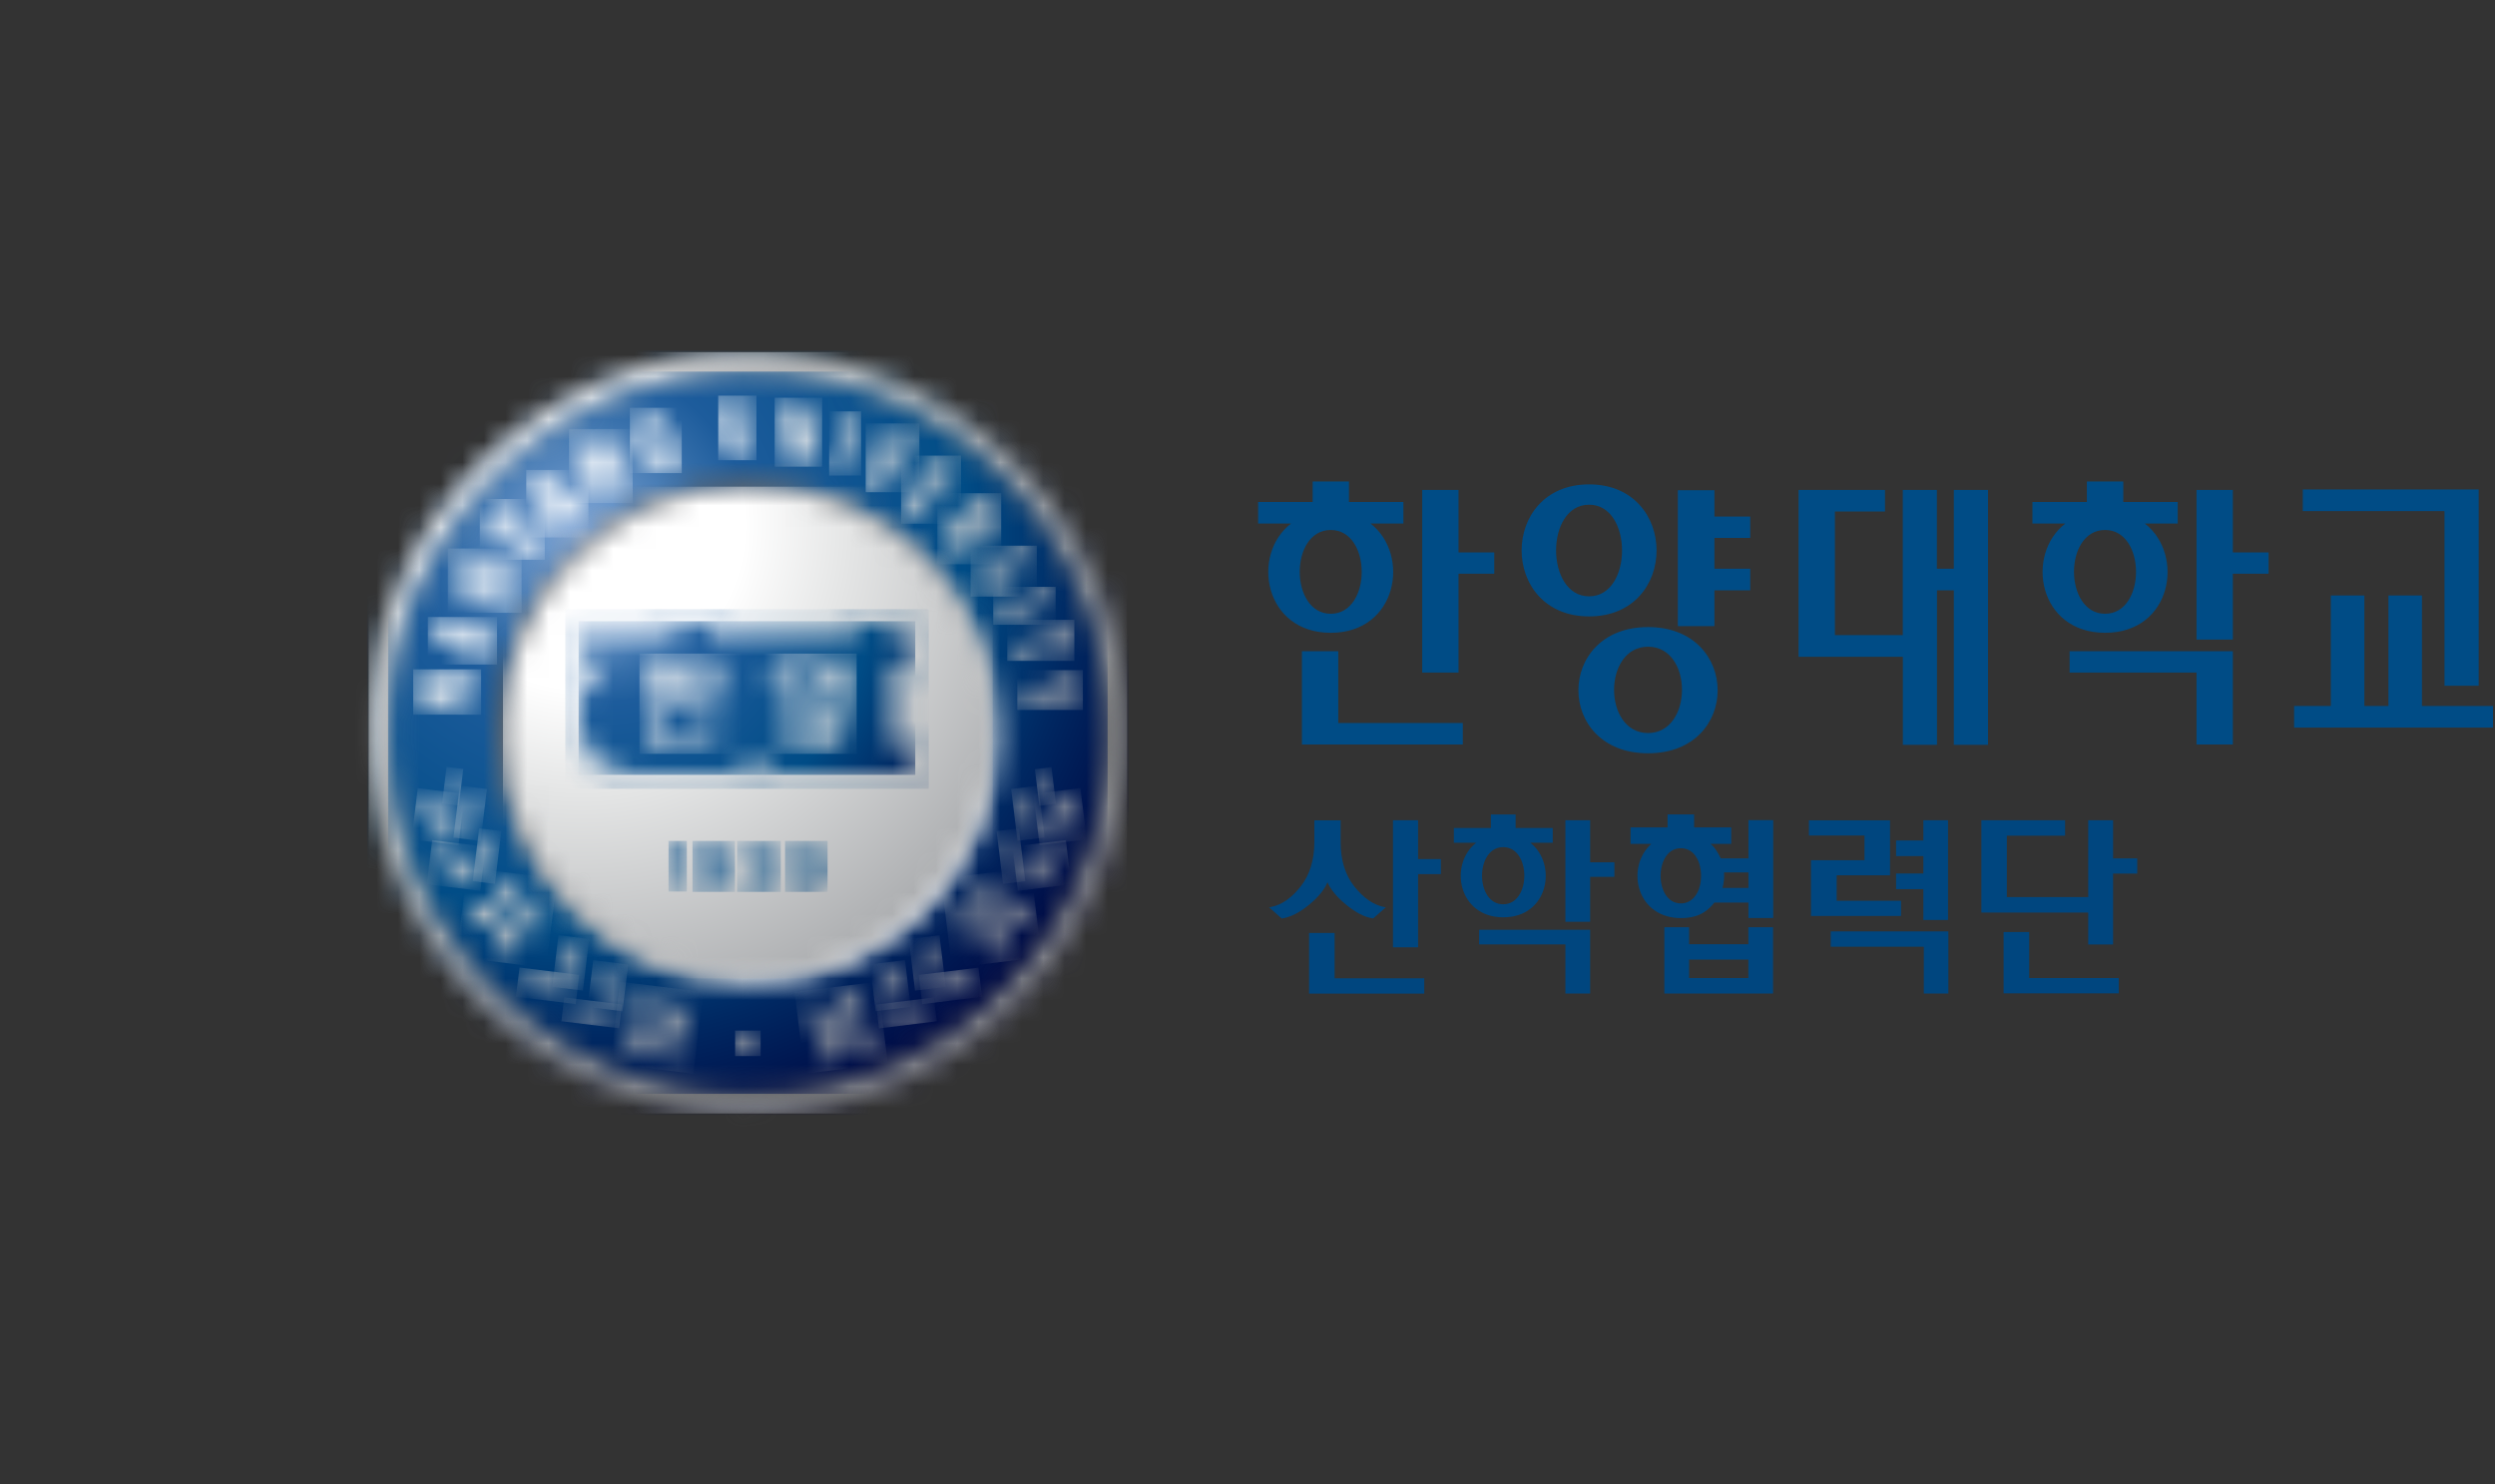<svg width="116" height="69" viewBox="0 0 116 69" fill="none" xmlns="http://www.w3.org/2000/svg"><rect x="0" y="0" width="116" height="69" fill="#333333" stroke="none"/><g clip-path="url(#clip0_319_3539)"><mask id="mask0_319_3539" style="mask-type:luminance" maskUnits="userSpaceOnUse" x="17" y="16" width="36" height="36"><path d="M17.139 34.07C17.139 43.845 25.037 51.77 34.775 51.77C44.513 51.77 52.403 43.845 52.403 34.07C52.403 24.295 44.508 16.37 34.775 16.37C25.041 16.37 17.139 24.295 17.139 34.07Z" fill="white"/></mask><g mask="url(#mask0_319_3539)"><path d="M52.403 16.37H17.139V51.77H52.403V16.37Z" fill="url(#paint0_radial_319_3539)"/></g><mask id="mask1_319_3539" style="mask-type:luminance" maskUnits="userSpaceOnUse" x="17" y="16" width="36" height="36"><path d="M17.21 34.07C17.21 24.351 25.089 16.438 34.775 16.438C44.461 16.438 52.336 24.351 52.336 34.07C52.336 43.79 44.457 51.703 34.775 51.703C25.093 51.703 17.21 43.79 17.21 34.07ZM17.072 34.07C17.072 43.869 25.014 51.837 34.775 51.837C44.536 51.837 52.474 43.869 52.474 34.07C52.474 24.271 44.532 16.299 34.775 16.299C25.017 16.299 17.072 24.271 17.072 34.07Z" fill="white"/></mask><g mask="url(#mask1_319_3539)"><path d="M52.474 16.299H17.072V51.837H52.474V16.299Z" fill="url(#paint1_radial_319_3539)"/></g><mask id="mask2_319_3539" style="mask-type:luminance" maskUnits="userSpaceOnUse" x="17" y="17" width="35" height="35"><path d="M17.839 34.07C17.839 43.46 25.421 51.071 34.775 51.071C44.129 51.071 51.707 43.46 51.707 34.07C51.707 24.68 44.129 17.069 34.775 17.069C25.421 17.069 17.839 24.68 17.839 34.07Z" fill="white"/></mask><g mask="url(#mask2_319_3539)"><path d="M34.773 0.065L0.902 34.066L34.773 68.067L68.644 34.066L34.773 0.065Z" fill="url(#paint2_linear_319_3539)"/></g><mask id="mask3_319_3539" style="mask-type:luminance" maskUnits="userSpaceOnUse" x="18" y="17" width="34" height="34"><path d="M18.045 34.07C18.045 43.345 25.532 50.861 34.771 50.861C44.01 50.861 51.497 43.345 51.497 34.07C51.497 24.796 44.006 17.28 34.771 17.28C25.536 17.28 18.045 24.796 18.045 34.07Z" fill="white"/></mask><g mask="url(#mask3_319_3539)"><path d="M51.497 17.276H18.045V50.857H51.497V17.276Z" fill="url(#paint3_radial_319_3539)"/></g><mask id="mask4_319_3539" style="mask-type:luminance" maskUnits="userSpaceOnUse" x="23" y="22" width="24" height="24"><path d="M23.099 34.07C23.099 40.542 28.324 45.787 34.771 45.787C41.218 45.787 46.443 40.538 46.443 34.07C46.443 27.603 41.218 22.354 34.771 22.354C28.324 22.354 23.099 27.603 23.099 34.07Z" fill="white"/></mask><g mask="url(#mask4_319_3539)"><path d="M34.773 10.633L11.426 34.069L34.773 57.506L58.12 34.069L34.773 10.633Z" fill="url(#paint4_linear_319_3539)"/></g><mask id="mask5_319_3539" style="mask-type:luminance" maskUnits="userSpaceOnUse" x="23" y="22" width="24" height="24"><path d="M23.384 34.058C23.384 40.371 28.482 45.489 34.771 45.489C41.06 45.489 46.154 40.371 46.154 34.058C46.154 27.745 41.056 22.628 34.771 22.628C28.486 22.628 23.384 27.745 23.384 34.058Z" fill="white"/></mask><g mask="url(#mask5_319_3539)"><path d="M46.154 22.628H23.384V45.489H46.154V22.628Z" fill="url(#paint5_radial_319_3539)"/></g><mask id="mask6_319_3539" style="mask-type:luminance" maskUnits="userSpaceOnUse" x="26" y="28" width="17" height="9"><path d="M39.814 28.881V29.445H32.987V28.881H31.362V29.445H27.078V30.894H28.368C27.474 31.283 26.896 32.145 26.896 33.391C26.896 35.067 28.466 36.024 29.728 36.024H34.455V35.511H35.791V36.024H42.547V34.571H41.431V30.89H42.547V29.441H41.431V28.877H39.806L39.814 28.881Z" fill="white"/></mask><g mask="url(#mask6_319_3539)"><path d="M42.555 28.881H26.9V36.028H42.555V28.881Z" fill="url(#paint6_radial_319_3539)"/></g><mask id="mask7_319_3539" style="mask-type:luminance" maskUnits="userSpaceOnUse" x="26" y="28" width="18" height="9"><path d="M39.438 29.056V28.468C39.569 28.468 41.807 28.46 41.938 28.46V29.052H43.041C43.041 29.183 43.037 31.172 43.037 31.299H41.906V34.257H43.033C43.033 34.384 43.033 36.401 43.033 36.536C42.899 36.536 35.605 36.52 35.471 36.52V36H34.886V36.532H29.72C28.712 36.532 27.739 36.083 27.185 35.361C26.706 34.805 26.425 34.078 26.425 33.427C26.425 32.554 26.647 31.898 27.118 31.351L27.221 31.235H26.651V29.052H30.99V28.464C31.12 28.464 33.323 28.464 33.454 28.472V29.052H39.442L39.438 29.056ZM39.296 28.329V28.921H33.588V28.337H30.847V28.921H26.509V31.386H26.928C26.497 31.934 26.283 32.589 26.283 33.435C26.283 34.122 26.58 34.876 27.074 35.46C27.652 36.21 28.668 36.679 29.72 36.679H35.028V36.147H35.329V36.667L43.176 36.679L43.168 34.122H42.041V31.446H43.176V28.921H42.08V28.325H39.3L39.296 28.329Z" fill="white"/></mask><g mask="url(#mask7_319_3539)"><path d="M43.18 28.321H26.283V36.675H43.18V28.321Z" fill="url(#paint7_radial_319_3539)"/></g><mask id="mask8_319_3539" style="mask-type:luminance" maskUnits="userSpaceOnUse" x="29" y="30" width="11" height="6"><path d="M30.246 33.316V34.205C30.246 34.65 30.535 34.92 31.002 34.92H33.272V34.539H30.966V33.316H30.246ZM30.361 32.038C30.361 31.652 30.622 31.366 30.946 31.366C31.271 31.366 31.532 31.652 31.532 32.038C31.532 32.423 31.271 32.709 30.946 32.709C30.622 32.709 30.361 32.427 30.361 32.038ZM29.728 30.926V31.307H30.187C29.914 31.474 29.74 31.736 29.74 32.033C29.74 32.546 30.262 32.963 30.946 32.963C31.631 32.963 32.149 32.546 32.149 32.033C32.149 31.736 31.979 31.474 31.702 31.307H32.16V30.926H29.728ZM36.476 31.533C36.476 31.089 36.76 30.787 37.116 30.787C37.472 30.787 37.757 31.089 37.757 31.533C37.757 31.978 37.468 32.284 37.116 32.284C36.764 32.284 36.476 31.99 36.476 31.533ZM35.799 31.533C35.799 32.129 36.365 32.613 37.112 32.613C37.86 32.613 38.425 32.129 38.425 31.533C38.425 30.938 37.86 30.457 37.112 30.457C36.365 30.457 35.799 30.942 35.799 31.533ZM30.298 30.767H31.591V30.386H30.298V30.767ZM32.564 30.386V33.507H33.228V31.879H33.77V31.494H33.228V30.382H32.564V30.386ZM37.081 33.987C37.081 33.558 37.441 33.296 37.848 33.296C38.255 33.296 38.611 33.558 38.611 33.987C38.611 34.416 38.251 34.682 37.848 34.682C37.445 34.682 37.081 34.416 37.081 33.987ZM38.611 30.386V33.094C38.39 32.986 38.129 32.927 37.848 32.927C37.057 32.927 36.428 33.403 36.42 33.987C36.428 34.575 37.057 35.051 37.848 35.051C38.639 35.051 39.268 34.575 39.272 33.987V32.26H39.83V31.879H39.272V31.327H39.83V30.942H39.272V30.382H38.611V30.386Z" fill="white"/></mask><g mask="url(#mask8_319_3539)"><path d="M39.83 30.386H29.728V35.051H39.83V30.386Z" fill="url(#paint8_radial_319_3539)"/></g><mask id="mask9_319_3539" style="mask-type:luminance" maskUnits="userSpaceOnUse" x="48" y="35" width="1" height="3"><path d="M48.317 36.56C48.317 37.016 48.598 37.389 48.598 37.389C48.598 37.389 48.891 37.02 48.895 36.568C48.895 36.111 48.618 35.738 48.618 35.738C48.618 35.738 48.321 36.103 48.317 36.56Z" fill="white"/></mask><g mask="url(#mask9_319_3539)"><path d="M48.888 35.667L48.115 35.762L48.322 37.465L49.096 37.37L48.888 35.667Z" fill="url(#paint9_radial_319_3539)"/></g><mask id="mask10_319_3539" style="mask-type:luminance" maskUnits="userSpaceOnUse" x="48" y="36" width="3" height="4"><path d="M48.962 37.64C48.416 38.263 48.305 39.061 48.305 39.061C48.305 39.061 49.081 38.851 49.63 38.231C50.18 37.608 50.259 36.889 50.259 36.889C50.259 36.889 49.516 37.02 48.962 37.644" fill="white"/></mask><g mask="url(#mask10_319_3539)"><path d="M50.233 36.64L48.042 36.911L48.335 39.295L50.526 39.024L50.233 36.64Z" fill="url(#paint10_radial_319_3539)"/></g><mask id="mask11_319_3539" style="mask-type:luminance" maskUnits="userSpaceOnUse" x="47" y="36" width="2" height="3"><path d="M47.447 37.814C47.605 38.501 48.088 38.974 48.088 38.974C48.088 38.974 48.286 38.402 48.123 37.715C47.961 37.028 47.471 36.647 47.471 36.647C47.471 36.647 47.285 37.127 47.443 37.814" fill="white"/></mask><g mask="url(#mask11_319_3539)"><path d="M48.272 36.528L47.012 36.683L47.306 39.094L48.566 38.94L48.272 36.528Z" fill="url(#paint11_radial_319_3539)"/></g><mask id="mask12_319_3539" style="mask-type:luminance" maskUnits="userSpaceOnUse" x="47" y="39" width="3" height="3"><path d="M48.183 39.851C47.534 40.371 47.285 41.138 47.285 41.138C47.285 41.138 48.088 41.066 48.737 40.546C49.385 40.03 49.587 39.331 49.587 39.331C49.587 39.331 48.831 39.331 48.183 39.847" fill="white"/></mask><g mask="url(#mask12_319_3539)"><path d="M49.555 39.058L47.07 39.363L47.321 41.42L49.806 41.115L49.555 39.058Z" fill="url(#paint12_radial_319_3539)"/></g><mask id="mask13_319_3539" style="mask-type:luminance" maskUnits="userSpaceOnUse" x="46" y="38" width="2" height="4"><path d="M46.66 39.748C46.696 40.451 47.091 41.007 47.091 41.007C47.091 41.007 47.384 40.474 47.348 39.768C47.309 39.061 46.889 38.604 46.889 38.604C46.889 38.604 46.624 39.041 46.66 39.748Z" fill="white"/></mask><g mask="url(#mask13_319_3539)"><path d="M47.371 38.514L46.334 38.641L46.633 41.097L47.669 40.97L47.371 38.514Z" fill="url(#paint13_radial_319_3539)"/></g><mask id="mask14_319_3539" style="mask-type:luminance" maskUnits="userSpaceOnUse" x="42" y="45" width="4" height="2"><path d="M44.133 45.366C43.373 45.541 42.843 46.093 42.843 46.093C42.843 46.093 43.555 46.358 44.315 46.184C45.078 46.009 45.533 45.501 45.533 45.501C45.533 45.501 45.141 45.31 44.607 45.31C44.457 45.31 44.299 45.322 44.129 45.366" fill="white"/></mask><g mask="url(#mask14_319_3539)"><path d="M45.494 44.99L42.714 45.328L42.877 46.684L45.657 46.346L45.494 44.99Z" fill="url(#paint14_radial_319_3539)"/></g><mask id="mask15_319_3539" style="mask-type:luminance" maskUnits="userSpaceOnUse" x="42" y="43" width="2" height="3"><path d="M42.804 44.568C42.531 45.235 42.65 45.914 42.65 45.914C42.65 45.914 43.148 45.553 43.429 44.893C43.702 44.234 43.52 43.623 43.52 43.623C43.52 43.623 43.085 43.909 42.808 44.568" fill="white"/></mask><g mask="url(#mask15_319_3539)"><path d="M43.679 43.484L42.25 43.659L42.542 46.059L43.971 45.884L43.679 43.484Z" fill="url(#paint15_radial_319_3539)"/></g><mask id="mask16_319_3539" style="mask-type:luminance" maskUnits="userSpaceOnUse" x="40" y="46" width="4" height="2"><path d="M40.826 47.089C40.826 47.089 41.435 47.49 42.175 47.494C42.922 47.494 43.453 47.125 43.453 47.125C43.453 47.125 42.922 46.7 42.179 46.696H42.167C41.427 46.696 40.826 47.089 40.826 47.089Z" fill="white"/></mask><g mask="url(#mask16_319_3539)"><path d="M43.417 46.376L40.732 46.707L40.867 47.814L43.553 47.483L43.417 46.376Z" fill="url(#paint16_radial_319_3539)"/></g><mask id="mask17_319_3539" style="mask-type:luminance" maskUnits="userSpaceOnUse" x="40" y="44" width="3" height="3"><path d="M41.143 45.572C40.727 46.156 40.688 46.847 40.688 46.847C40.688 46.847 41.257 46.609 41.673 46.025C42.092 45.441 42.048 44.806 42.048 44.806C42.048 44.806 41.562 44.989 41.143 45.572Z" fill="white"/></mask><g mask="url(#mask17_319_3539)"><path d="M42.077 44.638L40.447 44.837L40.712 47.013L42.341 46.813L42.077 44.638Z" fill="url(#paint17_radial_319_3539)"/></g><mask id="mask18_319_3539" style="mask-type:luminance" maskUnits="userSpaceOnUse" x="37" y="46" width="4" height="4"><path d="M38.908 48.157C38.675 48.046 38.58 47.76 38.694 47.53C38.809 47.295 39.09 47.196 39.323 47.315C39.553 47.431 39.652 47.712 39.537 47.947C39.454 48.113 39.288 48.209 39.114 48.209C39.046 48.209 38.975 48.193 38.908 48.157ZM39.086 46.74C38.991 46.926 38.952 47.117 38.959 47.28C38.868 47.149 38.718 47.018 38.532 46.926C38.141 46.732 37.587 46.692 37.476 46.926C37.358 47.157 37.729 47.577 38.117 47.768C38.307 47.863 38.497 47.903 38.659 47.895C38.528 47.982 38.398 48.133 38.311 48.32C38.117 48.713 38.074 49.269 38.307 49.38C38.536 49.499 38.952 49.126 39.141 48.733C39.232 48.542 39.272 48.352 39.268 48.189C39.359 48.324 39.505 48.451 39.695 48.542C40.083 48.737 40.636 48.776 40.751 48.542C40.866 48.308 40.494 47.895 40.102 47.7C39.917 47.609 39.727 47.569 39.565 47.577C39.699 47.482 39.822 47.335 39.917 47.149C40.106 46.755 40.154 46.2 39.917 46.084C39.885 46.073 39.853 46.061 39.822 46.061C39.584 46.061 39.248 46.39 39.078 46.732" fill="white"/></mask><g mask="url(#mask18_319_3539)"><path d="M40.812 45.643L36.945 46.118L37.409 49.921L41.276 49.446L40.812 45.643Z" fill="url(#paint18_radial_319_3539)"/></g><mask id="mask19_319_3539" style="mask-type:luminance" maskUnits="userSpaceOnUse" x="44" y="40" width="4" height="5"><path d="M45.612 42.722C45.572 42.456 45.758 42.217 46.019 42.174C46.284 42.138 46.526 42.325 46.565 42.587C46.605 42.849 46.423 43.091 46.158 43.135C46.134 43.135 46.114 43.142 46.091 43.142C45.853 43.142 45.648 42.964 45.616 42.722M45.822 40.796C45.565 40.836 45.426 41.388 45.489 41.832C45.517 42.043 45.596 42.229 45.695 42.36C45.541 42.301 45.343 42.277 45.133 42.309C44.69 42.372 44.2 42.658 44.239 42.92C44.275 43.182 44.825 43.321 45.268 43.254C45.477 43.226 45.659 43.15 45.794 43.051C45.735 43.202 45.715 43.404 45.746 43.615C45.81 44.06 46.094 44.548 46.356 44.512C46.617 44.473 46.755 43.921 46.688 43.48C46.656 43.27 46.581 43.083 46.482 42.952C46.636 43.011 46.838 43.031 47.048 43C47.491 42.936 47.981 42.65 47.942 42.388C47.902 42.13 47.352 41.991 46.913 42.059C46.7 42.086 46.518 42.162 46.387 42.265C46.447 42.11 46.462 41.912 46.439 41.697C46.375 41.273 46.11 40.8 45.857 40.8H45.83" fill="white"/></mask><g mask="url(#mask19_319_3539)"><path d="M47.921 40.34L43.752 40.853L44.259 45.007L48.428 44.494L47.921 40.34Z" fill="url(#paint19_radial_319_3539)"/></g><mask id="mask20_319_3539" style="mask-type:luminance" maskUnits="userSpaceOnUse" x="20" y="35" width="2" height="3"><path d="M20.758 36.568C20.758 37.024 21.05 37.389 21.05 37.389C21.05 37.389 21.339 37.016 21.331 36.56C21.323 36.103 21.035 35.738 21.035 35.738C21.035 35.738 20.754 36.111 20.758 36.568Z" fill="white"/></mask><g mask="url(#mask20_319_3539)"><path d="M20.761 35.657L20.555 37.359L21.332 37.455L21.539 35.752L20.761 35.657Z" fill="url(#paint20_radial_319_3539)"/></g><mask id="mask21_319_3539" style="mask-type:luminance" maskUnits="userSpaceOnUse" x="19" y="36" width="3" height="4"><path d="M20.022 38.227C20.568 38.851 21.347 39.057 21.347 39.057C21.347 39.057 21.232 38.259 20.683 37.636C20.133 37.012 19.389 36.881 19.389 36.881C19.389 36.881 19.468 37.6 20.018 38.223" fill="white"/></mask><g mask="url(#mask21_319_3539)"><path d="M19.423 36.644L19.133 39.029L21.32 39.297L21.61 36.913L19.423 36.644Z" fill="url(#paint21_radial_319_3539)"/></g><mask id="mask22_319_3539" style="mask-type:luminance" maskUnits="userSpaceOnUse" x="21" y="36" width="2" height="3"><path d="M21.521 37.715C21.359 38.402 21.557 38.974 21.557 38.974C21.557 38.974 22.043 38.501 22.201 37.814C22.36 37.127 22.174 36.647 22.174 36.647C22.174 36.647 21.679 37.028 21.525 37.715" fill="white"/></mask><g mask="url(#mask22_319_3539)"><path d="M21.379 36.528L21.082 38.942L22.348 39.101L22.64 36.683L21.379 36.528Z" fill="url(#paint22_radial_319_3539)"/></g><mask id="mask23_319_3539" style="mask-type:luminance" maskUnits="userSpaceOnUse" x="20" y="39" width="3" height="3"><path d="M20.062 39.335C20.062 39.335 20.267 40.034 20.916 40.55C21.565 41.066 22.368 41.142 22.368 41.142C22.368 41.142 22.114 40.375 21.47 39.855C20.825 39.339 20.066 39.339 20.062 39.339" fill="white"/></mask><g mask="url(#mask23_319_3539)"><path d="M20.093 39.057L19.844 41.114L22.332 41.419L22.581 39.367L20.093 39.057Z" fill="url(#paint23_radial_319_3539)"/></g><mask id="mask24_319_3539" style="mask-type:luminance" maskUnits="userSpaceOnUse" x="22" y="38" width="1" height="4"><path d="M22.304 39.768C22.269 40.474 22.561 41.007 22.561 41.007C22.561 41.007 22.953 40.451 22.992 39.748C23.028 39.045 22.763 38.604 22.763 38.604C22.763 38.604 22.34 39.061 22.304 39.768Z" fill="white"/></mask><g mask="url(#mask24_319_3539)"><path d="M22.278 38.512L21.98 40.968L23.012 41.094L23.311 38.639L22.278 38.512Z" fill="url(#paint24_radial_319_3539)"/></g><mask id="mask25_319_3539" style="mask-type:luminance" maskUnits="userSpaceOnUse" x="24" y="45" width="3" height="2"><path d="M24.116 45.501C24.116 45.501 24.571 46.009 25.334 46.184C26.093 46.358 26.809 46.093 26.809 46.093C26.809 46.093 26.283 45.541 25.52 45.366C25.358 45.326 25.195 45.31 25.041 45.31C24.503 45.31 24.116 45.501 24.116 45.501Z" fill="white"/></mask><g mask="url(#mask25_319_3539)"><path d="M24.155 44.985L23.985 46.343L26.766 46.684L26.932 45.326L24.155 44.985Z" fill="url(#paint25_radial_319_3539)"/></g><mask id="mask26_319_3539" style="mask-type:luminance" maskUnits="userSpaceOnUse" x="26" y="43" width="2" height="3"><path d="M26.224 44.893C26.501 45.556 27.003 45.914 27.003 45.914C27.003 45.914 27.122 45.235 26.845 44.568C26.572 43.909 26.133 43.623 26.133 43.623C26.133 43.623 25.947 44.234 26.224 44.893Z" fill="white"/></mask><g mask="url(#mask26_319_3539)"><path d="M25.967 43.48L25.674 45.882L27.102 46.057L27.398 43.659L25.967 43.48Z" fill="url(#paint26_radial_319_3539)"/></g><mask id="mask27_319_3539" style="mask-type:luminance" maskUnits="userSpaceOnUse" x="26" y="46" width="3" height="2"><path d="M27.47 46.696C26.722 46.696 26.196 47.125 26.196 47.125C26.196 47.125 26.726 47.494 27.474 47.494C28.217 47.494 28.818 47.089 28.818 47.089C28.818 47.089 28.221 46.696 27.482 46.696H27.47Z" fill="white"/></mask><g mask="url(#mask27_319_3539)"><path d="M26.235 46.374L26.101 47.482L28.786 47.809L28.92 46.701L26.235 46.374Z" fill="url(#paint27_radial_319_3539)"/></g><mask id="mask28_319_3539" style="mask-type:luminance" maskUnits="userSpaceOnUse" x="27" y="44" width="2" height="3"><path d="M27.976 46.025C28.391 46.609 28.961 46.847 28.961 46.847C28.961 46.847 28.925 46.156 28.51 45.572C28.091 44.993 27.6 44.806 27.6 44.806C27.6 44.806 27.561 45.441 27.976 46.025Z" fill="white"/></mask><g mask="url(#mask28_319_3539)"><path d="M27.582 44.641L27.314 46.816L28.943 47.019L29.21 44.843L27.582 44.641Z" fill="url(#paint28_radial_319_3539)"/></g><mask id="mask29_319_3539" style="mask-type:luminance" maskUnits="userSpaceOnUse" x="28" y="46" width="5" height="4"><path d="M30.112 47.947C29.997 47.712 30.092 47.431 30.325 47.315C30.559 47.2 30.843 47.295 30.958 47.53C31.073 47.76 30.978 48.046 30.745 48.157C30.677 48.193 30.606 48.209 30.535 48.209C30.361 48.209 30.195 48.113 30.112 47.947ZM29.728 46.089C29.499 46.204 29.538 46.76 29.728 47.153C29.823 47.339 29.946 47.49 30.076 47.581C29.914 47.573 29.724 47.613 29.538 47.704C29.147 47.899 28.775 48.316 28.893 48.546C29.008 48.776 29.562 48.737 29.95 48.546C30.139 48.455 30.286 48.328 30.377 48.193C30.369 48.356 30.408 48.546 30.503 48.737C30.693 49.126 31.108 49.499 31.342 49.384C31.571 49.273 31.532 48.717 31.342 48.324C31.251 48.137 31.124 47.986 30.994 47.899C31.156 47.907 31.342 47.863 31.532 47.772C31.923 47.581 32.291 47.16 32.176 46.93C32.066 46.696 31.508 46.736 31.12 46.93C30.93 47.022 30.788 47.153 30.693 47.284C30.701 47.121 30.662 46.93 30.57 46.744C30.401 46.398 30.06 46.073 29.827 46.073C29.791 46.073 29.76 46.081 29.732 46.096" fill="white"/></mask><g mask="url(#mask29_319_3539)"><path d="M28.831 45.645L28.37 49.448L32.237 49.921L32.699 46.118L28.831 45.645Z" fill="url(#paint29_radial_319_3539)"/></g><mask id="mask30_319_3539" style="mask-type:luminance" maskUnits="userSpaceOnUse" x="21" y="40" width="5" height="5"><path d="M23.495 43.131C23.23 43.091 23.048 42.845 23.087 42.583C23.123 42.321 23.368 42.134 23.633 42.17C23.898 42.214 24.076 42.456 24.044 42.718C24.009 42.96 23.803 43.139 23.566 43.139C23.542 43.139 23.522 43.135 23.499 43.131M23.218 41.693C23.186 41.904 23.206 42.102 23.265 42.261C23.139 42.158 22.953 42.082 22.739 42.055C22.296 41.991 21.747 42.126 21.711 42.384C21.671 42.646 22.162 42.936 22.605 42.996C22.814 43.027 23.008 43.008 23.166 42.948C23.068 43.079 22.992 43.266 22.961 43.476C22.898 43.917 23.036 44.473 23.293 44.508C23.558 44.544 23.839 44.056 23.902 43.611C23.93 43.401 23.91 43.198 23.851 43.047C23.981 43.147 24.167 43.222 24.377 43.25C24.816 43.317 25.366 43.178 25.405 42.916C25.441 42.658 24.954 42.368 24.511 42.305C24.298 42.273 24.104 42.297 23.946 42.356C24.049 42.225 24.124 42.039 24.151 41.828C24.211 41.384 24.076 40.832 23.815 40.792H23.787C23.534 40.792 23.269 41.264 23.206 41.689" fill="white"/></mask><g mask="url(#mask30_319_3539)"><path d="M21.732 40.338L21.224 44.491L25.393 45.005L25.901 40.852L21.732 40.338Z" fill="url(#paint30_radial_319_3539)"/></g><mask id="mask31_319_3539" style="mask-type:luminance" maskUnits="userSpaceOnUse" x="34" y="47" width="2" height="3"><path d="M34.178 48.506C34.178 48.84 34.443 49.102 34.771 49.102C35.099 49.102 35.36 48.836 35.36 48.506C35.36 48.177 35.095 47.915 34.771 47.915C34.447 47.915 34.178 48.181 34.178 48.506Z" fill="white"/></mask><g mask="url(#mask31_319_3539)"><path d="M35.364 47.915H34.178V49.102H35.364V47.915Z" fill="url(#paint31_radial_319_3539)"/></g><mask id="mask32_319_3539" style="mask-type:luminance" maskUnits="userSpaceOnUse" x="19" y="31" width="4" height="3"><path d="M19.334 31.688L20.524 31.839L20.445 32.434L19.263 32.28L19.211 32.843L22.138 33.229L22.182 32.665L20.968 32.502L21.047 31.914L22.261 32.069L22.368 31.509L19.441 31.12L19.334 31.688Z" fill="white"/></mask><g mask="url(#mask32_319_3539)"><path d="M22.368 31.12H19.211V33.229H22.368V31.12Z" fill="url(#paint32_radial_319_3539)"/></g><mask id="mask33_319_3539" style="mask-type:luminance" maskUnits="userSpaceOnUse" x="19" y="28" width="5" height="3"><path d="M21.13 29.524C20.979 29.445 20.703 29.302 20.528 29.211V29.199C20.726 29.234 21.015 29.29 21.193 29.322L21.798 29.425L21.668 29.818L21.13 29.52V29.524ZM19.892 29.314L22.51 30.898L22.664 30.358L22.071 30.02L22.241 29.524L22.913 29.619L23.111 29.099L20.105 28.694L19.892 29.322V29.314Z" fill="white"/></mask><g mask="url(#mask33_319_3539)"><path d="M23.111 28.686H19.892V30.898H23.111V28.686Z" fill="url(#paint33_radial_319_3539)"/></g><mask id="mask34_319_3539" style="mask-type:luminance" maskUnits="userSpaceOnUse" x="20" y="25" width="5" height="4"><path d="M21.426 25.935L23.21 26.892L23.206 26.9L21.062 26.558L20.821 27.019L23.388 28.496L23.617 28.039L21.873 27.082L21.897 27.09L23.973 27.42L24.258 26.975L21.691 25.502L21.426 25.935Z" fill="white"/></mask><g mask="url(#mask34_319_3539)"><path d="M24.254 25.502H20.821V28.492H24.254V25.502Z" fill="url(#paint34_radial_319_3539)"/></g><mask id="mask35_319_3539" style="mask-type:luminance" maskUnits="userSpaceOnUse" x="22" y="23" width="4" height="4"><path d="M23.123 23.632L23.542 24.22C23.665 24.395 23.799 24.569 23.938 24.736H23.934C23.74 24.633 23.538 24.534 23.364 24.454L22.684 24.144L22.308 24.617L24.1 25.3L24.958 26.03L25.326 25.598L24.448 24.851L23.518 23.203L23.119 23.632H23.123Z" fill="white"/></mask><g mask="url(#mask35_319_3539)"><path d="M25.33 23.2H22.308V26.026H25.33V23.2Z" fill="url(#paint35_radial_319_3539)"/></g><mask id="mask36_319_3539" style="mask-type:luminance" maskUnits="userSpaceOnUse" x="24" y="21" width="4" height="4"><path d="M25.413 23.084C25.33 22.937 25.164 22.675 25.065 22.505L25.073 22.497C25.215 22.632 25.437 22.826 25.575 22.945L26.042 23.35L25.726 23.624L25.413 23.088V23.084ZM24.468 22.294L25.904 24.99L26.311 24.609L25.967 23.997L26.366 23.656L26.908 24.101L27.359 23.759L24.99 21.854L24.468 22.298V22.294Z" fill="white"/></mask><g mask="url(#mask36_319_3539)"><path d="M27.359 21.85H24.468V24.99H27.359V21.85Z" fill="url(#paint36_radial_319_3539)"/></g><mask id="mask37_319_3539" style="mask-type:luminance" maskUnits="userSpaceOnUse" x="26" y="19" width="4" height="5"><path d="M27.533 20.178L27.849 20.754C28.11 21.226 28.387 21.655 28.553 21.917H28.549C28.352 21.738 28.047 21.48 27.861 21.322L26.904 20.527L26.461 20.797L27.893 23.394L28.32 23.128L27.992 22.54C27.707 22.024 27.47 21.635 27.315 21.385H27.323C27.509 21.58 27.806 21.838 28.008 22.008L28.949 22.779L29.416 22.548L27.98 19.952L27.537 20.182L27.533 20.178Z" fill="white"/></mask><g mask="url(#mask37_319_3539)"><path d="M29.416 19.948H26.457V23.39H29.416V19.948Z" fill="url(#paint37_radial_319_3539)"/></g><mask id="mask38_319_3539" style="mask-type:luminance" maskUnits="userSpaceOnUse" x="29" y="18" width="3" height="4"><path d="M30.321 19.023C29.732 19.213 29.289 19.821 29.602 20.841C29.748 21.326 30.009 21.699 30.321 21.854C30.567 21.981 30.836 21.992 31.152 21.889C31.354 21.826 31.595 21.695 31.698 21.603L31.223 20.111L30.476 20.353L30.618 20.797L30.863 20.718L31.081 21.393C31.061 21.405 31.025 21.425 30.978 21.437C30.725 21.52 30.389 21.361 30.171 20.69C29.938 19.96 30.151 19.614 30.519 19.495C30.654 19.451 30.764 19.444 30.855 19.456L30.804 18.959C30.776 18.955 30.748 18.955 30.717 18.955C30.618 18.955 30.483 18.971 30.321 19.023Z" fill="white"/></mask><g mask="url(#mask38_319_3539)"><path d="M31.698 18.959H29.285V21.997H31.698V18.959Z" fill="url(#paint38_radial_319_3539)"/></g><mask id="mask39_319_3539" style="mask-type:luminance" maskUnits="userSpaceOnUse" x="33" y="18" width="3" height="4"><path d="M34.585 20.305C34.601 20.75 34.486 20.873 34.32 20.877C34.174 20.877 34.039 20.758 34.023 20.325L33.956 18.411L33.391 18.451L33.45 20.246C33.474 20.98 33.731 21.393 34.34 21.373C34.898 21.353 35.166 20.932 35.143 20.178L35.083 18.387H34.514L34.581 20.297L34.585 20.305Z" fill="white"/></mask><g mask="url(#mask39_319_3539)"><path d="M35.17 18.395H33.391V21.397H35.17V18.395Z" fill="url(#paint39_radial_319_3539)"/></g><mask id="mask40_319_3539" style="mask-type:luminance" maskUnits="userSpaceOnUse" x="36" y="18" width="3" height="4"><path d="M36.017 21.405L36.515 21.465L36.816 19.479H36.824L37.223 21.591L37.725 21.699L38.224 18.773L37.729 18.673L37.449 20.67H37.445L37.021 18.554L36.515 18.491L36.017 21.405Z" fill="white"/></mask><g mask="url(#mask40_319_3539)"><path d="M38.224 18.491H36.017V21.699H38.224V18.491Z" fill="url(#paint40_radial_319_3539)"/></g><mask id="mask41_319_3539" style="mask-type:luminance" maskUnits="userSpaceOnUse" x="38" y="19" width="3" height="4"><path d="M38.548 21.925L39.086 22.112L40.035 19.309L39.497 19.126L38.548 21.925Z" fill="white"/></mask><g mask="url(#mask41_319_3539)"><path d="M40.035 19.126H38.548V22.112H40.035V19.126Z" fill="url(#paint41_radial_319_3539)"/></g><mask id="mask42_319_3539" style="mask-type:luminance" maskUnits="userSpaceOnUse" x="40" y="19" width="3" height="4"><path d="M40.249 22.6L40.81 22.886L42.745 20.587L42.207 20.273L40.85 22.167H40.842L41.57 19.944L41 19.686L40.249 22.6Z" fill="white"/></mask><g mask="url(#mask42_319_3539)"><path d="M42.745 19.686H40.249V22.886H42.745V19.686Z" fill="url(#paint42_radial_319_3539)"/></g><mask id="mask43_319_3539" style="mask-type:luminance" maskUnits="userSpaceOnUse" x="41" y="21" width="4" height="4"><path d="M41.894 23.545L42.95 24.347L43.255 23.938L42.65 23.477L43.124 22.85L43.662 23.251L43.943 22.874L43.413 22.469L43.816 21.929L44.378 22.358L44.682 21.953L43.67 21.183L41.894 23.545Z" fill="white"/></mask><g mask="url(#mask43_319_3539)"><path d="M44.682 21.183H41.894V24.351H44.682V21.183Z" fill="url(#paint43_radial_319_3539)"/></g><mask id="mask44_319_3539" style="mask-type:luminance" maskUnits="userSpaceOnUse" x="43" y="22" width="4" height="5"><path d="M45.228 24.327L45.161 24.256L45.802 23.66C45.826 23.672 45.869 23.712 45.905 23.743C46.071 23.938 46.011 24.137 45.83 24.303C45.731 24.398 45.612 24.45 45.501 24.45C45.402 24.45 45.311 24.41 45.232 24.327M43.579 24.946L43.983 25.347L44.837 24.549L44.892 24.609C45.019 24.752 45.007 24.887 44.773 25.177C44.572 25.431 44.398 25.677 44.358 25.76L44.75 26.237C44.793 26.126 45.019 25.78 45.217 25.518C45.406 25.26 45.477 25.058 45.398 24.859H45.406C45.711 24.978 46.019 24.899 46.249 24.68C46.435 24.51 46.541 24.339 46.538 24.101C46.538 23.839 46.391 23.596 46.178 23.366C46.031 23.207 45.869 23.053 45.739 22.925L43.575 24.942L43.579 24.946Z" fill="white"/></mask><g mask="url(#mask44_319_3539)"><path d="M46.549 22.93H43.579V26.237H46.549V22.93Z" fill="url(#paint44_radial_319_3539)"/></g><mask id="mask45_319_3539" style="mask-type:luminance" maskUnits="userSpaceOnUse" x="45" y="25" width="4" height="3"><path d="M46.822 25.518C46.601 25.661 46.427 25.959 46.435 26.427C46.435 26.721 46.419 26.888 46.241 27.003C46.079 27.11 45.893 27.071 45.746 26.844C45.659 26.705 45.588 26.507 45.58 26.376L45.126 26.57C45.126 26.681 45.201 26.908 45.331 27.106C45.64 27.591 46.146 27.73 46.597 27.444C46.858 27.277 47.028 26.995 47.012 26.543C47.004 26.173 47.032 26.05 47.178 25.955C47.309 25.868 47.495 25.887 47.629 26.09C47.716 26.229 47.744 26.364 47.744 26.459L48.207 26.269C48.207 26.169 48.147 25.987 48.044 25.824C47.839 25.506 47.57 25.367 47.297 25.367C47.135 25.367 46.969 25.419 46.818 25.514" fill="white"/></mask><g mask="url(#mask45_319_3539)"><path d="M48.207 25.371H45.126V27.738H48.207V25.371Z" fill="url(#paint45_radial_319_3539)"/></g><mask id="mask46_319_3539" style="mask-type:luminance" maskUnits="userSpaceOnUse" x="46" y="27" width="4" height="3"><path d="M48.841 27.282L46.176 28.525L46.416 29.044L49.081 27.8L48.841 27.282Z" fill="white"/></mask><g mask="url(#mask46_319_3539)"><path d="M49.081 27.285H46.178V29.048H49.081V27.285Z" fill="url(#paint46_radial_319_3539)"/></g><mask id="mask47_319_3539" style="mask-type:luminance" maskUnits="userSpaceOnUse" x="46" y="28" width="4" height="3"><path d="M48.986 28.976L49.148 29.461L46.83 30.179L46.996 30.727L49.314 30.009L49.453 30.513L49.951 30.358L49.488 28.817L48.986 28.976Z" fill="white"/></mask><g mask="url(#mask47_319_3539)"><path d="M49.951 28.817H46.83V30.727H49.951V28.817Z" fill="url(#paint47_radial_319_3539)"/></g><mask id="mask48_319_3539" style="mask-type:luminance" maskUnits="userSpaceOnUse" x="47" y="31" width="4" height="3"><path d="M48.412 32.014L47.297 32.153L47.372 32.72L48.503 32.577L50.35 33.01L50.303 32.427L48.934 32.28V32.272L50.22 31.759L50.121 31.156L48.412 32.014Z" fill="white"/></mask><g mask="url(#mask48_319_3539)"><path d="M50.346 31.156H47.297V33.01H50.346V31.156Z" fill="url(#paint48_radial_319_3539)"/></g><mask id="mask49_319_3539" style="mask-type:luminance" maskUnits="userSpaceOnUse" x="32" y="39" width="3" height="3"><path d="M32.963 40.26C32.904 40.248 32.849 40.224 32.801 40.197C32.754 40.165 32.714 40.125 32.691 40.073C32.663 40.022 32.647 39.958 32.647 39.879C32.647 39.8 32.659 39.74 32.691 39.688C32.718 39.637 32.758 39.597 32.801 39.565C32.849 39.537 32.904 39.514 32.963 39.498C33.027 39.486 33.09 39.478 33.149 39.478C33.209 39.478 33.272 39.486 33.339 39.498C33.398 39.514 33.45 39.537 33.501 39.565C33.549 39.601 33.588 39.637 33.616 39.688C33.64 39.74 33.656 39.803 33.656 39.879C33.656 39.958 33.64 40.022 33.616 40.073C33.588 40.125 33.549 40.165 33.501 40.197C33.454 40.224 33.398 40.252 33.339 40.26C33.276 40.276 33.213 40.28 33.149 40.28C33.086 40.28 33.023 40.276 32.963 40.26ZM32.837 39.14C32.722 39.176 32.615 39.224 32.52 39.295C32.422 39.367 32.346 39.454 32.287 39.561C32.224 39.664 32.2 39.795 32.2 39.942C32.2 40.069 32.224 40.173 32.275 40.26C32.327 40.347 32.394 40.423 32.473 40.478C32.552 40.534 32.643 40.578 32.742 40.605C32.845 40.629 32.944 40.645 33.039 40.645C33.161 40.645 33.276 40.625 33.387 40.582C33.501 40.534 33.608 40.482 33.723 40.419C33.699 40.883 33.478 41.118 33.062 41.118C33.023 41.118 32.971 41.118 32.92 41.11C32.868 41.106 32.813 41.094 32.762 41.074C32.71 41.054 32.667 41.034 32.619 41.007C32.576 40.979 32.54 40.943 32.513 40.907C32.501 40.891 32.493 40.871 32.493 40.852C32.485 40.832 32.485 40.816 32.485 40.8L32.437 40.772L32.2 41.257L32.236 41.284C32.236 41.284 32.279 41.257 32.307 41.257C32.327 41.257 32.354 41.269 32.394 41.292C32.425 41.316 32.473 41.34 32.528 41.364C32.584 41.396 32.655 41.415 32.734 41.435C32.817 41.455 32.916 41.467 33.039 41.467C33.209 41.467 33.363 41.435 33.505 41.38C33.644 41.324 33.762 41.241 33.865 41.13C33.964 41.018 34.043 40.883 34.095 40.729C34.15 40.574 34.178 40.403 34.178 40.208C34.178 40.046 34.154 39.899 34.102 39.76C34.059 39.621 33.988 39.506 33.901 39.406C33.814 39.307 33.707 39.228 33.592 39.176C33.47 39.121 33.335 39.097 33.189 39.097C33.074 39.097 32.959 39.109 32.837 39.14Z" fill="white"/></mask><g mask="url(#mask49_319_3539)"><path d="M34.174 39.097H32.196V41.467H34.174V39.097Z" fill="url(#paint49_radial_319_3539)"/></g><mask id="mask50_319_3539" style="mask-type:luminance" maskUnits="userSpaceOnUse" x="36" y="39" width="3" height="3"><path d="M37.271 40.26C37.211 40.248 37.156 40.224 37.108 40.197C37.061 40.165 37.025 40.125 36.994 40.073C36.966 40.022 36.954 39.958 36.954 39.879C36.954 39.8 36.97 39.74 36.994 39.688C37.021 39.637 37.061 39.597 37.108 39.565C37.156 39.537 37.211 39.514 37.271 39.498C37.334 39.486 37.393 39.478 37.46 39.478C37.528 39.478 37.583 39.486 37.646 39.498C37.71 39.514 37.761 39.537 37.809 39.565C37.856 39.601 37.9 39.637 37.923 39.688C37.951 39.74 37.963 39.803 37.963 39.879C37.963 39.958 37.951 40.022 37.923 40.073C37.895 40.125 37.856 40.165 37.809 40.197C37.765 40.224 37.71 40.252 37.646 40.26C37.583 40.276 37.524 40.28 37.46 40.28C37.397 40.28 37.334 40.276 37.271 40.26ZM37.14 39.14C37.025 39.176 36.915 39.224 36.82 39.295C36.725 39.367 36.65 39.454 36.59 39.561C36.527 39.664 36.499 39.795 36.499 39.942C36.499 40.069 36.527 40.173 36.575 40.26C36.63 40.347 36.693 40.423 36.776 40.478C36.855 40.534 36.946 40.578 37.049 40.605C37.148 40.629 37.247 40.645 37.342 40.645C37.464 40.645 37.583 40.625 37.694 40.582C37.804 40.534 37.915 40.482 38.03 40.419C38.002 40.883 37.781 41.118 37.37 41.118C37.326 41.118 37.279 41.118 37.227 41.11C37.176 41.106 37.12 41.094 37.069 41.074C37.017 41.054 36.97 41.034 36.926 41.007C36.879 40.979 36.843 40.943 36.82 40.907C36.808 40.891 36.8 40.871 36.796 40.852C36.792 40.832 36.788 40.816 36.788 40.8L36.745 40.772L36.503 41.257L36.535 41.284C36.555 41.269 36.582 41.257 36.61 41.257C36.63 41.257 36.657 41.269 36.697 41.292C36.733 41.316 36.772 41.34 36.832 41.364C36.887 41.396 36.958 41.415 37.041 41.435C37.124 41.455 37.227 41.467 37.346 41.467C37.52 41.467 37.674 41.435 37.812 41.38C37.955 41.324 38.069 41.241 38.172 41.13C38.271 41.018 38.35 40.883 38.402 40.729C38.457 40.574 38.485 40.403 38.485 40.208C38.485 40.046 38.461 39.899 38.414 39.76C38.366 39.621 38.299 39.506 38.212 39.406C38.125 39.307 38.022 39.228 37.903 39.176C37.781 39.121 37.646 39.097 37.504 39.097C37.389 39.097 37.271 39.109 37.152 39.14" fill="white"/></mask><g mask="url(#mask50_319_3539)"><path d="M38.477 39.097H36.499V41.467H38.477V39.097Z" fill="url(#paint50_radial_319_3539)"/></g><mask id="mask51_319_3539" style="mask-type:luminance" maskUnits="userSpaceOnUse" x="34" y="39" width="3" height="3"><path d="M34.949 39.148C34.842 39.18 34.755 39.22 34.688 39.26C34.617 39.303 34.565 39.339 34.53 39.375C34.494 39.41 34.47 39.426 34.455 39.426C34.431 39.426 34.407 39.418 34.387 39.406L34.34 39.446L34.656 39.899L34.692 39.867C34.692 39.867 34.684 39.839 34.68 39.823C34.68 39.807 34.68 39.795 34.68 39.78C34.68 39.744 34.7 39.708 34.739 39.676C34.779 39.641 34.826 39.609 34.89 39.577C34.949 39.545 35.016 39.522 35.091 39.506C35.166 39.49 35.242 39.478 35.313 39.478C35.372 39.478 35.435 39.486 35.491 39.49C35.55 39.498 35.602 39.514 35.653 39.529C35.7 39.549 35.74 39.581 35.772 39.617C35.803 39.657 35.819 39.7 35.819 39.76C35.819 39.819 35.803 39.875 35.768 39.915C35.736 39.958 35.693 39.99 35.645 40.01C35.598 40.034 35.546 40.05 35.491 40.058C35.431 40.069 35.384 40.069 35.344 40.069C35.281 40.069 35.222 40.062 35.17 40.042C35.119 40.022 35.091 39.982 35.083 39.926H35.036V40.526H35.083C35.099 40.474 35.131 40.439 35.178 40.431C35.222 40.415 35.281 40.407 35.344 40.407C35.388 40.407 35.443 40.407 35.503 40.419C35.566 40.427 35.621 40.439 35.677 40.462C35.732 40.486 35.779 40.522 35.815 40.566C35.855 40.605 35.874 40.665 35.874 40.736C35.874 40.808 35.855 40.871 35.815 40.915C35.776 40.963 35.728 40.998 35.673 41.022C35.617 41.05 35.554 41.066 35.491 41.078C35.428 41.09 35.368 41.094 35.321 41.094C35.257 41.094 35.186 41.082 35.095 41.066C35.008 41.046 34.921 41.014 34.842 40.979C34.763 40.939 34.696 40.895 34.633 40.84C34.577 40.788 34.545 40.725 34.545 40.657V40.629C34.545 40.629 34.545 40.602 34.545 40.597L34.502 40.574L34.273 41.213L34.312 41.225C34.312 41.225 34.332 41.213 34.344 41.205C34.352 41.201 34.364 41.197 34.375 41.197C34.395 41.197 34.431 41.213 34.482 41.237C34.534 41.264 34.601 41.296 34.68 41.332C34.759 41.364 34.85 41.396 34.953 41.419C35.056 41.443 35.166 41.459 35.289 41.459C35.392 41.459 35.507 41.447 35.625 41.427C35.744 41.407 35.855 41.372 35.958 41.316C36.056 41.253 36.139 41.177 36.207 41.082C36.274 40.987 36.306 40.86 36.306 40.713C36.306 40.578 36.274 40.471 36.199 40.379C36.127 40.292 36.037 40.236 35.922 40.205V40.197C36.017 40.173 36.092 40.113 36.147 40.026C36.207 39.934 36.234 39.839 36.234 39.728C36.234 39.617 36.207 39.518 36.155 39.434C36.1 39.355 36.029 39.287 35.942 39.236C35.859 39.184 35.764 39.148 35.661 39.121C35.554 39.097 35.455 39.089 35.352 39.089C35.198 39.089 35.068 39.105 34.961 39.14" fill="white"/></mask><g mask="url(#mask51_319_3539)"><path d="M36.301 39.097H34.269V41.467H36.301V39.097Z" fill="url(#paint51_radial_319_3539)"/></g><mask id="mask52_319_3539" style="mask-type:luminance" maskUnits="userSpaceOnUse" x="31" y="39" width="1" height="3"><path d="M31.294 39.097V39.148C31.322 39.156 31.35 39.16 31.366 39.176C31.385 39.188 31.389 39.212 31.389 39.256C31.389 39.299 31.373 39.335 31.346 39.367C31.314 39.398 31.274 39.414 31.231 39.414C31.207 39.414 31.188 39.41 31.164 39.398C31.14 39.391 31.124 39.371 31.124 39.343H31.077V39.903H31.124C31.132 39.879 31.148 39.859 31.164 39.847C31.188 39.831 31.203 39.823 31.231 39.815C31.255 39.807 31.279 39.803 31.306 39.803C31.33 39.8 31.354 39.8 31.369 39.8V41.28C31.369 41.332 31.358 41.364 31.338 41.38C31.314 41.396 31.298 41.404 31.267 41.404V41.455H31.919V41.404C31.895 41.404 31.872 41.396 31.848 41.38C31.824 41.364 31.816 41.328 31.816 41.28V39.252C31.816 39.22 31.824 39.2 31.848 39.18C31.868 39.168 31.895 39.156 31.927 39.152V39.101H31.286L31.294 39.097Z" fill="white"/></mask><g mask="url(#mask52_319_3539)"><path d="M31.935 39.097H31.081V41.451H31.935V39.097Z" fill="url(#paint52_radial_319_3539)"/></g><path d="M67.812 22.779H66.123V31.271H67.812V26.674H69.473V25.685H67.812V22.779ZM62.22 30.279H60.531V34.614H68.01V33.614H62.22V30.279ZM113.652 31.883H115.242V22.759H107.063V23.763H113.652V31.883ZM73.883 22.521C69.699 22.521 69.699 28.659 73.883 28.659C78.068 28.659 78.06 22.521 73.883 22.521ZM73.883 23.465C75.924 23.465 75.924 27.726 73.883 27.726C71.843 27.726 71.827 23.465 73.883 23.465ZM63.723 24.343H65.249V23.338H62.718V22.386H61.029V23.338H58.494V24.343H60.021C58.15 25.792 58.767 29.421 61.872 29.421C64.976 29.421 65.585 25.792 63.723 24.343ZM61.872 24.641C63.79 24.641 63.79 28.536 61.872 28.536C59.953 28.536 59.941 24.641 61.872 24.641ZM96.222 31.271H102.123V34.614H103.812V30.279H96.222V31.271ZM103.812 22.779H102.123V29.735H103.812V26.674H105.473V25.685H103.812V22.779ZM99.722 24.343H101.249V23.338H98.718V22.386H97.025V23.338H94.494V24.343H96.02C94.15 25.792 94.767 29.421 97.875 29.421C100.984 29.421 101.585 25.792 99.722 24.343ZM97.871 24.641C99.79 24.641 99.79 28.536 97.871 28.536C95.953 28.536 95.937 24.641 97.871 24.641ZM76.624 29.155C72.313 29.155 72.297 35.023 76.624 35.023C80.951 35.023 80.924 29.155 76.624 29.155ZM76.624 34.082C74.516 34.082 74.516 30.068 76.624 30.068C78.732 30.068 78.721 34.082 76.624 34.082ZM112.604 32.824V27.686H111.046V32.824H109.927V27.686H108.368V32.824H106.66V33.828H115.907V32.824H112.608H112.604ZM79.709 22.791H78.009V29.111H79.709V27.448H81.374V26.443H79.709V25.01H81.374V24.017H79.709V22.791ZM90.835 26.443H90.052V22.779H88.466V29.528H85.31V23.783H87.639V22.779H83.621V30.537H88.47V34.63H90.056V27.448H90.839V34.63H92.429V22.779H90.839V26.443H90.835Z" fill="#004C86"/><path d="M68.769 43.909H72.78V46.192H73.931V43.23H68.769V43.909Z" fill="#00467F"/><path d="M73.931 38.136H72.78V42.857H73.931V40.768H75.058V40.093H73.931V38.136Z" fill="#00467F"/><path d="M72.191 38.497H70.466V37.87H69.315V38.497H67.595V39.184H68.631C67.361 40.173 67.777 42.65 69.893 42.65C72.009 42.65 72.416 40.173 71.15 39.184H72.191V38.497ZM69.889 42.043C68.576 42.043 68.576 39.387 69.889 39.387C71.202 39.387 71.194 42.043 69.889 42.043Z" fill="#00467F"/><path d="M81.287 43.901H78.531V43.111H77.38V46.192H82.434V43.111H81.287V43.901ZM81.287 45.473H78.531V44.615H81.287V45.473Z" fill="#00467F"/><path d="M81.291 38.136V39.911H80.002C79.891 39.676 79.713 39.363 79.523 39.236H80.489V38.469H78.764V37.866H77.53V38.469H75.81V39.236H76.775C76.197 39.748 75.976 40.621 76.241 41.4C76.514 42.206 77.23 42.686 78.151 42.686C79.073 42.686 79.448 42.277 79.709 41.963H81.291V42.682H82.442V38.132H81.291V38.136ZM78.851 41.606C78.681 41.864 78.44 42.003 78.151 42.003C77.502 42.003 77.206 41.34 77.206 40.721C77.206 40.101 77.502 39.438 78.151 39.438C78.8 39.438 79.088 40.101 79.088 40.721C79.088 41.058 79.005 41.376 78.851 41.61V41.606ZM81.291 41.284H80.085C80.148 41.054 80.172 40.804 80.156 40.562H81.291V41.284Z" fill="#00467F"/><path d="M89.423 38.136V39.077H88.154V39.803H89.423V40.613H88.154V41.34H89.423V42.773H90.57V38.136H89.423Z" fill="#00467F"/><path d="M84.198 39.994V42.587H88.383V41.88H85.393V40.697H87.873V38.14H84.103V38.847H86.686V39.994H84.198Z" fill="#00467F"/><path d="M85.116 44.016H89.443V46.192H90.586V43.305H85.116V44.016Z" fill="#00467F"/><path d="M94.343 43.333H93.153V46.184H98.508V45.473H94.343V43.333Z" fill="#00467F"/><path d="M98.243 39.911V38.136H97.088V41.709H93.303V38.855H96.013V38.136H92.121V42.428H97.088V43.913H98.243V40.617H99.366V39.911H98.243Z" fill="#00467F"/><path d="M65.93 39.942V38.136H64.763V44.044H65.93V40.641H66.99V39.942H65.93Z" fill="#00467F"/><path d="M62.05 43.377H60.863V46.196H66.218V45.485H62.05V43.377Z" fill="#00467F"/><path d="M61.717 41.018C61.864 41.356 62.153 41.705 62.572 42.051C63.031 42.432 63.454 42.65 63.829 42.698H63.849L64.427 42.186L64.348 42.17C63.853 42.071 63.39 41.749 62.967 41.217C62.544 40.685 62.33 39.99 62.33 39.152V38.14H61.108V39.152C61.108 39.982 60.895 40.677 60.471 41.217C60.048 41.753 59.586 42.075 59.091 42.17L59.008 42.186L59.586 42.702H59.605C59.985 42.65 60.412 42.436 60.871 42.059C61.29 41.713 61.575 41.368 61.717 41.022V41.018Z" fill="#00467F"/></g><defs><radialGradient id="paint0_radial_319_3539" cx="0" cy="0" r="1" gradientUnits="userSpaceOnUse" gradientTransform="translate(27.054 24.746) scale(29.073 29.185)"><stop stop-color="white"/><stop offset="0.26" stop-color="white"/><stop offset="0.43" stop-color="#E4E5E5"/><stop offset="0.9" stop-color="#9D9FA2"/><stop offset="1" stop-color="#9D9FA2"/></radialGradient><radialGradient id="paint1_radial_319_3539" cx="0" cy="0" r="1" gradientUnits="userSpaceOnUse" gradientTransform="translate(26.638 24.726) scale(29.45 29.563)"><stop stop-color="#89ADDB"/><stop offset="0.06" stop-color="#6A96C9"/><stop offset="0.19" stop-color="#326CA8"/><stop offset="0.25" stop-color="#1D5C9C"/><stop offset="0.57" stop-color="#004C86"/><stop offset="0.74" stop-color="#002862"/><stop offset="0.9" stop-color="#000B45"/><stop offset="1" stop-color="#00013A"/></radialGradient><linearGradient id="paint2_linear_319_3539" x1="23.256" y1="21.814" x2="47.38" y2="45.846" gradientUnits="userSpaceOnUse"><stop stop-color="#BCBEC0"/><stop offset="0.19" stop-color="#A3A4A6"/><stop offset="0.55" stop-color="#7A7B7D"/><stop offset="0.83" stop-color="#616264"/><stop offset="1" stop-color="#58595B"/></linearGradient><radialGradient id="paint3_radial_319_3539" cx="0" cy="0" r="1" gradientUnits="userSpaceOnUse" gradientTransform="translate(27.022 24.899) scale(31.449 31.57)"><stop stop-color="#89ADDB"/><stop offset="0.06" stop-color="#6A96C9"/><stop offset="0.19" stop-color="#326CA8"/><stop offset="0.25" stop-color="#1D5C9C"/><stop offset="0.57" stop-color="#004C86"/><stop offset="0.74" stop-color="#002862"/><stop offset="0.9" stop-color="#000B45"/><stop offset="1" stop-color="#00013A"/></radialGradient><linearGradient id="paint4_linear_319_3539" x1="42.539" y1="42.669" x2="25.97" y2="26.164" gradientUnits="userSpaceOnUse"><stop stop-color="white"/><stop offset="0.16" stop-color="#DDDDDD"/><stop offset="0.44" stop-color="#A4A4A5"/><stop offset="0.69" stop-color="#7A7B7D"/><stop offset="0.88" stop-color="#616264"/><stop offset="1" stop-color="#58595B"/></linearGradient><radialGradient id="paint5_radial_319_3539" cx="0" cy="0" r="1" gradientUnits="userSpaceOnUse" gradientTransform="translate(27.035 24.428) scale(29.073 29.185)"><stop stop-color="white"/><stop offset="0.26" stop-color="white"/><stop offset="0.43" stop-color="#E4E5E5"/><stop offset="0.9" stop-color="#9D9FA2"/><stop offset="1" stop-color="#9D9FA2"/></radialGradient><radialGradient id="paint6_radial_319_3539" cx="0" cy="0" r="1" gradientUnits="userSpaceOnUse" gradientTransform="translate(28.316 27.196) scale(21.559 21.642)"><stop stop-color="#89ADDB"/><stop offset="0.06" stop-color="#6A96C9"/><stop offset="0.19" stop-color="#326CA8"/><stop offset="0.25" stop-color="#1D5C9C"/><stop offset="0.57" stop-color="#004C86"/><stop offset="0.74" stop-color="#002862"/><stop offset="0.9" stop-color="#000B45"/><stop offset="1" stop-color="#00013A"/></radialGradient><radialGradient id="paint7_radial_319_3539" cx="0" cy="0" r="1" gradientUnits="userSpaceOnUse" gradientTransform="translate(26.347 25.733) scale(29.149 29.261)"><stop stop-color="#89ADDB"/><stop offset="0.06" stop-color="#6A96C9"/><stop offset="0.19" stop-color="#326CA8"/><stop offset="0.25" stop-color="#1D5C9C"/><stop offset="0.57" stop-color="#004C86"/><stop offset="0.74" stop-color="#002862"/><stop offset="0.9" stop-color="#000B45"/><stop offset="1" stop-color="#00013A"/></radialGradient><radialGradient id="paint8_radial_319_3539" cx="0" cy="0" r="1" gradientUnits="userSpaceOnUse" gradientTransform="translate(27.133 24.388) scale(29.073 29.185)"><stop stop-color="white"/><stop offset="0.1" stop-color="white"/><stop offset="0.24" stop-color="#F4F5F5"/><stop offset="0.49" stop-color="#D9DBDD"/><stop offset="0.8" stop-color="#ACB1B5"/><stop offset="1" stop-color="#8D949A"/></radialGradient><radialGradient id="paint9_radial_319_3539" cx="0" cy="0" r="1" gradientTransform="matrix(3.503 28.721 28.611 -3.516 28.362 24.035)" gradientUnits="userSpaceOnUse"><stop stop-color="white"/><stop offset="0.26" stop-color="white"/><stop offset="0.43" stop-color="#E4E5E5"/><stop offset="0.9" stop-color="#9D9FA2"/><stop offset="1" stop-color="#9D9FA2"/></radialGradient><radialGradient id="paint10_radial_319_3539" cx="0" cy="0" r="1" gradientTransform="matrix(3.532 28.964 28.853 -3.546 27.21 25.932)" gradientUnits="userSpaceOnUse"><stop stop-color="white"/><stop offset="0.26" stop-color="white"/><stop offset="0.43" stop-color="#E4E5E5"/><stop offset="0.9" stop-color="#9D9FA2"/><stop offset="1" stop-color="#9D9FA2"/></radialGradient><radialGradient id="paint11_radial_319_3539" cx="0" cy="0" r="1" gradientTransform="matrix(3.506 28.746 28.636 -3.519 27.48 24.016)" gradientUnits="userSpaceOnUse"><stop stop-color="white"/><stop offset="0.26" stop-color="white"/><stop offset="0.43" stop-color="#E4E5E5"/><stop offset="0.9" stop-color="#9D9FA2"/><stop offset="1" stop-color="#9D9FA2"/></radialGradient><radialGradient id="paint12_radial_319_3539" cx="0" cy="0" r="1" gradientTransform="matrix(3.532 28.964 28.853 -3.546 27.763 24.472)" gradientUnits="userSpaceOnUse"><stop stop-color="white"/><stop offset="0.26" stop-color="white"/><stop offset="0.43" stop-color="#E4E5E5"/><stop offset="0.9" stop-color="#9D9FA2"/><stop offset="1" stop-color="#9D9FA2"/></radialGradient><radialGradient id="paint13_radial_319_3539" cx="0" cy="0" r="1" gradientTransform="matrix(3.532 28.964 28.853 -3.546 26.59 24.482)" gradientUnits="userSpaceOnUse"><stop stop-color="white"/><stop offset="0.26" stop-color="white"/><stop offset="0.43" stop-color="#E4E5E5"/><stop offset="0.9" stop-color="#9D9FA2"/><stop offset="1" stop-color="#9D9FA2"/></radialGradient><radialGradient id="paint14_radial_319_3539" cx="0" cy="0" r="1" gradientTransform="matrix(3.529 28.979 28.869 -3.543 27.597 25.834)" gradientUnits="userSpaceOnUse"><stop stop-color="white"/><stop offset="0.26" stop-color="white"/><stop offset="0.43" stop-color="#E4E5E5"/><stop offset="0.9" stop-color="#9D9FA2"/><stop offset="1" stop-color="#9D9FA2"/></radialGradient><radialGradient id="paint15_radial_319_3539" cx="0" cy="0" r="1" gradientTransform="matrix(3.533 28.969 28.858 -3.547 26.508 24.638)" gradientUnits="userSpaceOnUse"><stop stop-color="white"/><stop offset="0.26" stop-color="white"/><stop offset="0.43" stop-color="#E4E5E5"/><stop offset="0.9" stop-color="#9D9FA2"/><stop offset="1" stop-color="#9D9FA2"/></radialGradient><radialGradient id="paint16_radial_319_3539" cx="0" cy="0" r="1" gradientTransform="matrix(3.505 28.736 28.626 -3.518 27.794 24.737)" gradientUnits="userSpaceOnUse"><stop stop-color="white"/><stop offset="0.26" stop-color="white"/><stop offset="0.43" stop-color="#E4E5E5"/><stop offset="0.9" stop-color="#9D9FA2"/><stop offset="1" stop-color="#9D9FA2"/></radialGradient><radialGradient id="paint17_radial_319_3539" cx="0" cy="0" r="1" gradientTransform="matrix(3.504 28.731 28.621 -3.518 27.737 25.807)" gradientUnits="userSpaceOnUse"><stop stop-color="white"/><stop offset="0.26" stop-color="white"/><stop offset="0.43" stop-color="#E4E5E5"/><stop offset="0.9" stop-color="#9D9FA2"/><stop offset="1" stop-color="#9D9FA2"/></radialGradient><radialGradient id="paint18_radial_319_3539" cx="0" cy="0" r="1" gradientTransform="matrix(3.532 28.964 28.853 -3.546 27.075 24.855)" gradientUnits="userSpaceOnUse"><stop stop-color="white"/><stop offset="0.26" stop-color="white"/><stop offset="0.43" stop-color="#E4E5E5"/><stop offset="0.9" stop-color="#9D9FA2"/><stop offset="1" stop-color="#9D9FA2"/></radialGradient><radialGradient id="paint19_radial_319_3539" cx="0" cy="0" r="1" gradientTransform="matrix(3.533 28.969 28.858 -3.547 27.624 23.933)" gradientUnits="userSpaceOnUse"><stop stop-color="white"/><stop offset="0.26" stop-color="white"/><stop offset="0.43" stop-color="#E4E5E5"/><stop offset="0.9" stop-color="#9D9FA2"/><stop offset="1" stop-color="#9D9FA2"/></radialGradient><radialGradient id="paint20_radial_319_3539" cx="0" cy="0" r="1" gradientTransform="matrix(-3.529 28.979 -28.869 -3.543 27.454 26.051)" gradientUnits="userSpaceOnUse"><stop stop-color="white"/><stop offset="0.26" stop-color="white"/><stop offset="0.43" stop-color="#E4E5E5"/><stop offset="0.9" stop-color="#9D9FA2"/><stop offset="1" stop-color="#9D9FA2"/></radialGradient><radialGradient id="paint21_radial_319_3539" cx="0" cy="0" r="1" gradientTransform="matrix(-3.533 28.969 -28.858 -3.547 28.025 25.564)" gradientUnits="userSpaceOnUse"><stop stop-color="white"/><stop offset="0.26" stop-color="white"/><stop offset="0.43" stop-color="#E4E5E5"/><stop offset="0.9" stop-color="#9D9FA2"/><stop offset="1" stop-color="#9D9FA2"/></radialGradient><radialGradient id="paint22_radial_319_3539" cx="0" cy="0" r="1" gradientTransform="matrix(-3.533 28.969 -28.858 -3.547 26.619 24.654)" gradientUnits="userSpaceOnUse"><stop stop-color="white"/><stop offset="0.26" stop-color="white"/><stop offset="0.43" stop-color="#E4E5E5"/><stop offset="0.9" stop-color="#9D9FA2"/><stop offset="1" stop-color="#9D9FA2"/></radialGradient><radialGradient id="paint23_radial_319_3539" cx="0" cy="0" r="1" gradientTransform="matrix(-3.532 28.964 -28.853 -3.546 28.272 25.102)" gradientUnits="userSpaceOnUse"><stop stop-color="white"/><stop offset="0.26" stop-color="white"/><stop offset="0.43" stop-color="#E4E5E5"/><stop offset="0.9" stop-color="#9D9FA2"/><stop offset="1" stop-color="#9D9FA2"/></radialGradient><radialGradient id="paint24_radial_319_3539" cx="0" cy="0" r="1" gradientTransform="matrix(-3.534 28.979 -28.868 -3.548 26.794 24.133)" gradientUnits="userSpaceOnUse"><stop stop-color="white"/><stop offset="0.26" stop-color="white"/><stop offset="0.43" stop-color="#E4E5E5"/><stop offset="0.9" stop-color="#9D9FA2"/><stop offset="1" stop-color="#9D9FA2"/></radialGradient><radialGradient id="paint25_radial_319_3539" cx="0" cy="0" r="1" gradientTransform="matrix(-3.535 28.984 -28.873 -3.548 26.693 24.46)" gradientUnits="userSpaceOnUse"><stop stop-color="white"/><stop offset="0.26" stop-color="white"/><stop offset="0.43" stop-color="#E4E5E5"/><stop offset="0.9" stop-color="#9D9FA2"/><stop offset="1" stop-color="#9D9FA2"/></radialGradient><radialGradient id="paint26_radial_319_3539" cx="0" cy="0" r="1" gradientTransform="matrix(-3.534 28.974 -28.863 -3.547 28.009 25.125)" gradientUnits="userSpaceOnUse"><stop stop-color="white"/><stop offset="0.26" stop-color="white"/><stop offset="0.43" stop-color="#E4E5E5"/><stop offset="0.9" stop-color="#9D9FA2"/><stop offset="1" stop-color="#9D9FA2"/></radialGradient><radialGradient id="paint27_radial_319_3539" cx="0" cy="0" r="1" gradientTransform="matrix(-3.505 28.736 -28.626 -3.518 28.067 24.905)" gradientUnits="userSpaceOnUse"><stop stop-color="white"/><stop offset="0.26" stop-color="white"/><stop offset="0.43" stop-color="#E4E5E5"/><stop offset="0.9" stop-color="#9D9FA2"/><stop offset="1" stop-color="#9D9FA2"/></radialGradient><radialGradient id="paint28_radial_319_3539" cx="0" cy="0" r="1" gradientTransform="matrix(-3.532 28.959 -28.848 -3.545 27.486 25.529)" gradientUnits="userSpaceOnUse"><stop stop-color="white"/><stop offset="0.26" stop-color="white"/><stop offset="0.43" stop-color="#E4E5E5"/><stop offset="0.9" stop-color="#9D9FA2"/><stop offset="1" stop-color="#9D9FA2"/></radialGradient><radialGradient id="paint29_radial_319_3539" cx="0" cy="0" r="1" gradientTransform="matrix(-3.532 28.964 -28.853 -3.546 27.199 25.118)" gradientUnits="userSpaceOnUse"><stop stop-color="white"/><stop offset="0.26" stop-color="white"/><stop offset="0.43" stop-color="#E4E5E5"/><stop offset="0.9" stop-color="#9D9FA2"/><stop offset="1" stop-color="#9D9FA2"/></radialGradient><radialGradient id="paint30_radial_319_3539" cx="0" cy="0" r="1" gradientTransform="matrix(-3.533 28.969 -28.858 -3.547 27.343 25.054)" gradientUnits="userSpaceOnUse"><stop stop-color="white"/><stop offset="0.26" stop-color="white"/><stop offset="0.43" stop-color="#E4E5E5"/><stop offset="0.9" stop-color="#9D9FA2"/><stop offset="1" stop-color="#9D9FA2"/></radialGradient><radialGradient id="paint31_radial_319_3539" cx="0" cy="0" r="1" gradientUnits="userSpaceOnUse" gradientTransform="translate(27.039 24.381) scale(28.834 28.945)"><stop stop-color="white"/><stop offset="0.26" stop-color="white"/><stop offset="0.43" stop-color="#E4E5E5"/><stop offset="0.9" stop-color="#9D9FA2"/><stop offset="1" stop-color="#9D9FA2"/></radialGradient><radialGradient id="paint32_radial_319_3539" cx="0" cy="0" r="1" gradientUnits="userSpaceOnUse" gradientTransform="translate(27.466 25.957) scale(29.073 29.185)"><stop stop-color="white"/><stop offset="0.26" stop-color="white"/><stop offset="0.43" stop-color="#E4E5E5"/><stop offset="0.9" stop-color="#9D9FA2"/><stop offset="1" stop-color="#9D9FA2"/></radialGradient><radialGradient id="paint33_radial_319_3539" cx="0" cy="0" r="1" gradientUnits="userSpaceOnUse" gradientTransform="translate(27.472 25.812) scale(28.84 28.95)"><stop stop-color="white"/><stop offset="0.26" stop-color="white"/><stop offset="0.43" stop-color="#E4E5E5"/><stop offset="0.9" stop-color="#9D9FA2"/><stop offset="1" stop-color="#9D9FA2"/></radialGradient><radialGradient id="paint34_radial_319_3539" cx="0" cy="0" r="1" gradientUnits="userSpaceOnUse" gradientTransform="translate(27.335 25.726) scale(28.844 28.955)"><stop stop-color="white"/><stop offset="0.26" stop-color="white"/><stop offset="0.43" stop-color="#E4E5E5"/><stop offset="0.9" stop-color="#9D9FA2"/><stop offset="1" stop-color="#9D9FA2"/></radialGradient><radialGradient id="paint35_radial_319_3539" cx="0" cy="0" r="1" gradientUnits="userSpaceOnUse" gradientTransform="translate(27.473 25.56) scale(29.073 29.185)"><stop stop-color="white"/><stop offset="0.26" stop-color="white"/><stop offset="0.43" stop-color="#E4E5E5"/><stop offset="0.9" stop-color="#9D9FA2"/><stop offset="1" stop-color="#9D9FA2"/></radialGradient><radialGradient id="paint36_radial_319_3539" cx="0" cy="0" r="1" gradientUnits="userSpaceOnUse" gradientTransform="translate(27.549 26.037) scale(28.81 28.92)"><stop stop-color="white"/><stop offset="0.26" stop-color="white"/><stop offset="0.43" stop-color="#E4E5E5"/><stop offset="0.9" stop-color="#9D9FA2"/><stop offset="1" stop-color="#9D9FA2"/></radialGradient><radialGradient id="paint37_radial_319_3539" cx="0" cy="0" r="1" gradientUnits="userSpaceOnUse" gradientTransform="translate(27.26 25.516) scale(29.073 29.185)"><stop stop-color="white"/><stop offset="0.26" stop-color="white"/><stop offset="0.43" stop-color="#E4E5E5"/><stop offset="0.9" stop-color="#9D9FA2"/><stop offset="1" stop-color="#9D9FA2"/></radialGradient><radialGradient id="paint38_radial_319_3539" cx="0" cy="0" r="1" gradientUnits="userSpaceOnUse" gradientTransform="translate(27.175 24.601) scale(29.068 29.18)"><stop stop-color="white"/><stop offset="0.26" stop-color="white"/><stop offset="0.43" stop-color="#E4E5E5"/><stop offset="0.9" stop-color="#9D9FA2"/><stop offset="1" stop-color="#9D9FA2"/></radialGradient><radialGradient id="paint39_radial_319_3539" cx="0" cy="0" r="1" gradientUnits="userSpaceOnUse" gradientTransform="translate(27.283 24.897) scale(29.073 29.185)"><stop stop-color="white"/><stop offset="0.26" stop-color="white"/><stop offset="0.43" stop-color="#E4E5E5"/><stop offset="0.9" stop-color="#9D9FA2"/><stop offset="1" stop-color="#9D9FA2"/></radialGradient><radialGradient id="paint40_radial_319_3539" cx="0" cy="0" r="1" gradientUnits="userSpaceOnUse" gradientTransform="translate(27.545 25.905) scale(29.063 29.175)"><stop stop-color="white"/><stop offset="0.26" stop-color="white"/><stop offset="0.43" stop-color="#E4E5E5"/><stop offset="0.9" stop-color="#9D9FA2"/><stop offset="1" stop-color="#9D9FA2"/></radialGradient><radialGradient id="paint41_radial_319_3539" cx="0" cy="0" r="1" gradientUnits="userSpaceOnUse" gradientTransform="translate(27.325 25.328) scale(29.068 29.18)"><stop stop-color="white"/><stop offset="0.26" stop-color="white"/><stop offset="0.43" stop-color="#E4E5E5"/><stop offset="0.9" stop-color="#9D9FA2"/><stop offset="1" stop-color="#9D9FA2"/></radialGradient><radialGradient id="paint42_radial_319_3539" cx="0" cy="0" r="1" gradientUnits="userSpaceOnUse" gradientTransform="translate(27.357 25.203) scale(29.078 29.19)"><stop stop-color="white"/><stop offset="0.26" stop-color="white"/><stop offset="0.43" stop-color="#E4E5E5"/><stop offset="0.9" stop-color="#9D9FA2"/><stop offset="1" stop-color="#9D9FA2"/></radialGradient><radialGradient id="paint43_radial_319_3539" cx="0" cy="0" r="1" gradientUnits="userSpaceOnUse" gradientTransform="translate(27.322 25.737) scale(29.068 29.18)"><stop stop-color="white"/><stop offset="0.26" stop-color="white"/><stop offset="0.43" stop-color="#E4E5E5"/><stop offset="0.9" stop-color="#9D9FA2"/><stop offset="1" stop-color="#9D9FA2"/></radialGradient><radialGradient id="paint44_radial_319_3539" cx="0" cy="0" r="1" gradientUnits="userSpaceOnUse" gradientTransform="translate(27.326 25.978) scale(29.068 29.18)"><stop stop-color="white"/><stop offset="0.26" stop-color="white"/><stop offset="0.43" stop-color="#E4E5E5"/><stop offset="0.9" stop-color="#9D9FA2"/><stop offset="1" stop-color="#9D9FA2"/></radialGradient><radialGradient id="paint45_radial_319_3539" cx="0" cy="0" r="1" gradientUnits="userSpaceOnUse" gradientTransform="translate(27.117 24.749) scale(28.845 28.955)"><stop stop-color="white"/><stop offset="0.26" stop-color="white"/><stop offset="0.43" stop-color="#E4E5E5"/><stop offset="0.9" stop-color="#9D9FA2"/><stop offset="1" stop-color="#9D9FA2"/></radialGradient><radialGradient id="paint46_radial_319_3539" cx="0" cy="0" r="1" gradientUnits="userSpaceOnUse" gradientTransform="translate(27.157 24.671) scale(29.073 29.185)"><stop stop-color="white"/><stop offset="0.26" stop-color="white"/><stop offset="0.43" stop-color="#E4E5E5"/><stop offset="0.9" stop-color="#9D9FA2"/><stop offset="1" stop-color="#9D9FA2"/></radialGradient><radialGradient id="paint47_radial_319_3539" cx="0" cy="0" r="1" gradientUnits="userSpaceOnUse" gradientTransform="translate(27.173 25.004) scale(29.073 29.185)"><stop stop-color="white"/><stop offset="0.26" stop-color="white"/><stop offset="0.43" stop-color="#E4E5E5"/><stop offset="0.9" stop-color="#9D9FA2"/><stop offset="1" stop-color="#9D9FA2"/></radialGradient><radialGradient id="paint48_radial_319_3539" cx="0" cy="0" r="1" gradientUnits="userSpaceOnUse" gradientTransform="translate(27.209 24.983) scale(28.844 28.955)"><stop stop-color="white"/><stop offset="0.26" stop-color="white"/><stop offset="0.43" stop-color="#E4E5E5"/><stop offset="0.9" stop-color="#9D9FA2"/><stop offset="1" stop-color="#9D9FA2"/></radialGradient><radialGradient id="paint49_radial_319_3539" cx="0" cy="0" r="1" gradientUnits="userSpaceOnUse" gradientTransform="translate(27.641 26.152) scale(31.386 31.506)"><stop stop-color="#89ADDB"/><stop offset="0.06" stop-color="#6A96C9"/><stop offset="0.19" stop-color="#326CA8"/><stop offset="0.25" stop-color="#1D5C9C"/><stop offset="0.57" stop-color="#004C86"/><stop offset="0.74" stop-color="#002862"/><stop offset="0.9" stop-color="#000B45"/><stop offset="1" stop-color="#00013A"/></radialGradient><radialGradient id="paint50_radial_319_3539" cx="0" cy="0" r="1" gradientUnits="userSpaceOnUse" gradientTransform="translate(27.377 25.67) scale(31.391 31.512)"><stop stop-color="#89ADDB"/><stop offset="0.06" stop-color="#6A96C9"/><stop offset="0.19" stop-color="#326CA8"/><stop offset="0.25" stop-color="#1D5C9C"/><stop offset="0.57" stop-color="#004C86"/><stop offset="0.74" stop-color="#002862"/><stop offset="0.9" stop-color="#000B45"/><stop offset="1" stop-color="#00013A"/></radialGradient><radialGradient id="paint51_radial_319_3539" cx="0" cy="0" r="1" gradientUnits="userSpaceOnUse" gradientTransform="translate(27.451 25.485) scale(31.635 31.757)"><stop stop-color="#89ADDB"/><stop offset="0.06" stop-color="#6A96C9"/><stop offset="0.19" stop-color="#326CA8"/><stop offset="0.25" stop-color="#1D5C9C"/><stop offset="0.57" stop-color="#004C86"/><stop offset="0.74" stop-color="#002862"/><stop offset="0.9" stop-color="#000B45"/><stop offset="1" stop-color="#00013A"/></radialGradient><radialGradient id="paint52_radial_319_3539" cx="0" cy="0" r="1" gradientUnits="userSpaceOnUse" gradientTransform="translate(27.387 25.397) scale(31.635 31.757)"><stop stop-color="#89ADDB"/><stop offset="0.06" stop-color="#6A96C9"/><stop offset="0.19" stop-color="#326CA8"/><stop offset="0.25" stop-color="#1D5C9C"/><stop offset="0.57" stop-color="#004C86"/><stop offset="0.74" stop-color="#002862"/><stop offset="0.9" stop-color="#000B45"/><stop offset="1" stop-color="#00013A"/></radialGradient><clipPath id="clip0_319_3539"><rect width="115" height="68" fill="white" transform="translate(0.903 0.068)"/></clipPath></defs></svg>